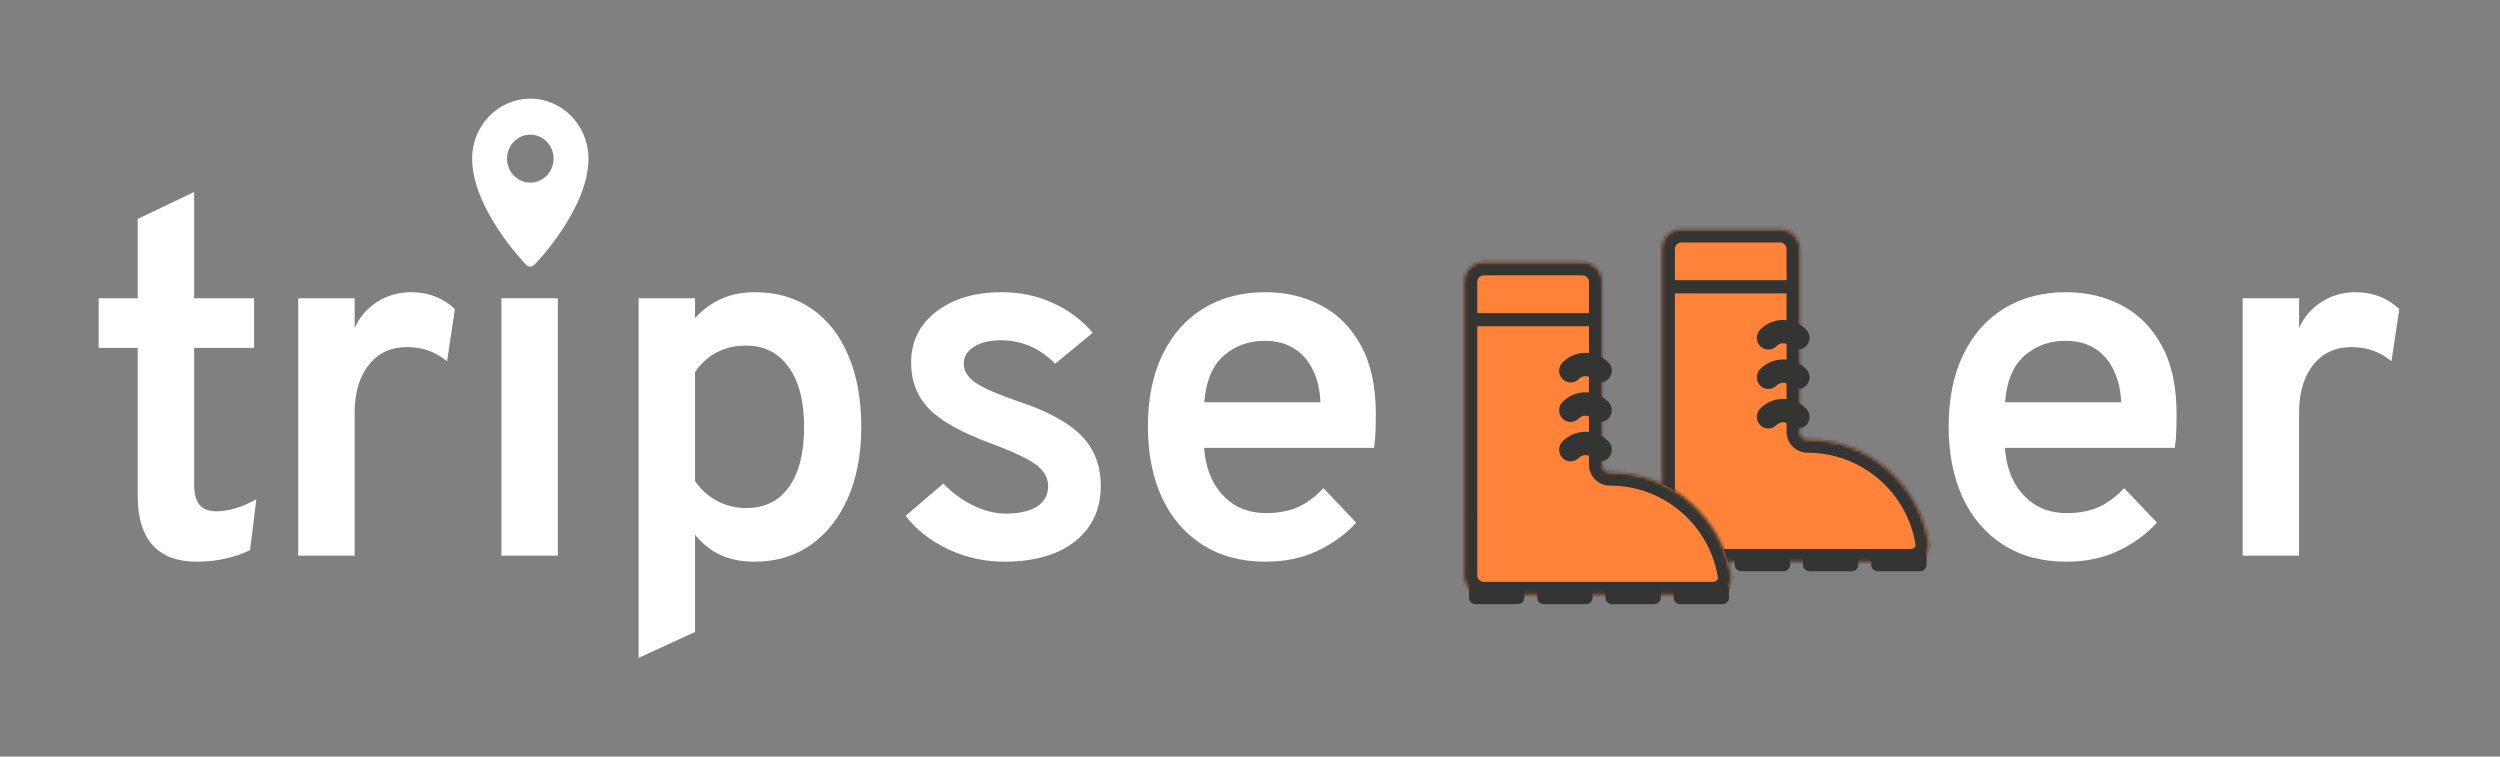 <?xml version="1.0" encoding="UTF-8"?> <svg xmlns="http://www.w3.org/2000/svg" width="760" height="230" viewBox="0 0 760 230" fill="none"><rect x="0" y="0" width="760" height="230" fill="#808080" stroke="none"/><path d="M681.768 168.915V90.667H698.918V99.702C700.449 96.333 702.746 93.679 705.809 91.739C708.922 89.799 712.342 88.83 716.068 88.83C721.326 88.83 725.766 90.54 729.39 93.959L727.017 109.808C725.077 108.277 723.138 107.179 721.198 106.516C719.258 105.852 717.115 105.521 714.767 105.521C711.5 105.521 708.693 106.337 706.345 107.971C703.997 109.604 702.159 111.926 700.832 114.938C699.556 117.949 698.918 121.522 698.918 125.657V168.915H681.768Z" fill="white"></path><path d="M628.147 170.753C620.746 170.753 614.366 169.043 609.006 165.623C603.647 162.203 599.538 157.431 596.68 151.306C593.821 145.13 592.392 137.933 592.392 129.715C592.392 121.191 593.872 113.892 596.833 107.817C599.793 101.692 603.953 96.996 609.313 93.73C614.672 90.463 620.95 88.83 628.147 88.83C634.324 88.83 639.938 90.157 644.991 92.811C650.096 95.465 654.154 99.549 657.165 105.061C660.177 110.523 661.682 117.49 661.682 125.963C661.682 127.29 661.657 128.872 661.606 130.71C661.555 132.497 661.402 134.309 661.147 136.146H609.466C609.772 140.127 610.716 143.598 612.299 146.559C613.932 149.519 616.101 151.842 618.807 153.526C621.512 155.159 624.702 155.976 628.377 155.976C631.95 155.976 635.115 155.389 637.871 154.215C640.627 152.99 643.256 151.051 645.757 148.396L655.71 158.886C652.495 162.407 648.564 165.266 643.92 167.461C639.326 169.656 634.068 170.753 628.147 170.753ZM609.542 122.288H644.838C644.685 118.562 643.92 115.295 642.541 112.488C641.214 109.68 639.326 107.511 636.876 105.98C634.426 104.398 631.44 103.606 627.918 103.606C623.018 103.606 618.832 105.138 615.361 108.2C611.941 111.263 610.002 115.959 609.542 122.288Z" fill="white"></path><path d="M384.721 170.753C377.32 170.753 370.939 169.043 365.58 165.623C360.22 162.203 356.111 157.43 353.253 151.305C350.395 145.129 348.965 137.932 348.965 129.714C348.965 121.19 350.446 113.891 353.406 107.817C356.367 101.692 360.526 96.996 365.886 93.729C371.245 90.463 377.524 88.829 384.721 88.829C390.897 88.829 396.511 90.156 401.565 92.811C406.669 95.465 410.727 99.548 413.738 105.061C416.75 110.522 418.256 117.49 418.256 125.963C418.256 127.29 418.23 128.872 418.179 130.71C418.128 132.496 417.975 134.308 417.72 136.146H366.039C366.345 140.127 367.29 143.598 368.872 146.558C370.505 149.519 372.675 151.841 375.38 153.526C378.085 155.159 381.275 155.976 384.95 155.976C388.523 155.976 391.688 155.389 394.444 154.215C397.201 152.99 399.829 151.05 402.33 148.396L412.284 158.885C409.068 162.407 405.138 165.265 400.493 167.46C395.899 169.655 390.642 170.753 384.721 170.753ZM366.116 122.288H401.412C401.258 118.562 400.493 115.295 399.115 112.487C397.788 109.68 395.899 107.511 393.449 105.98C390.999 104.397 388.013 103.606 384.491 103.606C379.591 103.606 375.405 105.137 371.934 108.2C368.515 111.262 366.575 115.958 366.116 122.288Z" fill="white"></path><path d="M305.23 170.753C299.361 170.753 293.72 169.502 288.31 167.001C282.899 164.449 278.561 161.054 275.294 156.818L286.779 147.018C289.484 149.825 292.521 152.045 295.89 153.679C299.258 155.312 302.551 156.129 305.766 156.129C309.85 156.129 313.014 155.414 315.26 153.985C317.506 152.505 318.629 150.438 318.629 147.783C318.629 146.15 318.119 144.67 317.098 143.343C316.077 141.965 314.29 140.612 311.738 139.285C309.186 137.958 305.664 136.452 301.173 134.768C292.393 131.552 286.166 128.081 282.491 124.355C278.816 120.578 276.978 115.856 276.978 110.191C276.978 103.81 279.53 98.655 284.635 94.725C289.739 90.794 296.375 88.829 304.541 88.829C310.105 88.829 315.235 89.901 319.931 92.045C324.678 94.138 328.761 97.175 332.181 101.156L320.773 110.573C316.128 105.826 310.615 103.453 304.235 103.453C300.815 103.453 298.084 104.116 296.043 105.444C294.001 106.72 292.98 108.43 292.98 110.573C292.98 112.717 294.154 114.631 296.502 116.316C298.901 117.949 303.291 119.863 309.671 122.058C315.49 123.998 320.237 126.167 323.912 128.566C327.638 130.965 330.343 133.721 332.028 136.835C333.763 139.948 334.631 143.547 334.631 147.63C334.631 154.827 332.002 160.493 326.745 164.627C321.539 168.711 314.367 170.753 305.23 170.753Z" fill="white"></path><path d="M194.144 200V90.667H211.294V96.715C216.041 91.458 222.089 88.829 229.439 88.829C236.126 88.829 241.868 90.488 246.666 93.806C251.515 97.124 255.242 101.845 257.845 107.97C260.499 114.095 261.826 121.369 261.826 129.791C261.826 138.06 260.473 145.257 257.768 151.382C255.063 157.507 251.286 162.28 246.437 165.699C241.588 169.068 235.896 170.753 229.363 170.753C225.535 170.753 222.115 170.089 219.103 168.762C216.143 167.384 213.54 165.317 211.294 162.56V192.114L194.144 200ZM226.836 154.444C232.502 154.444 236.841 152.301 239.852 148.013C242.915 143.726 244.446 137.651 244.446 129.791C244.446 122.032 242.889 115.984 239.776 111.645C236.662 107.256 232.349 105.061 226.836 105.061C223.468 105.061 220.482 105.75 217.878 107.128C215.275 108.506 213.08 110.497 211.294 113.1V146.252C213.08 148.855 215.326 150.871 218.031 152.301C220.737 153.73 223.672 154.444 226.836 154.444Z" fill="white"></path><path d="M152.426 168.915V90.667H169.576V168.915H152.426Z" fill="white"></path><path d="M161.211 30C151.444 30 143.527 38.16 143.527 48.226C143.527 63.389 159.283 79.811 159.955 80.504C160.643 81.218 161.763 81.223 162.456 80.514L162.466 80.504C163.138 79.811 178.895 63.389 178.895 48.226C178.895 38.16 170.977 30 161.211 30ZM161.211 55.516C157.304 55.516 154.137 52.252 154.137 48.226C154.137 44.199 157.304 40.935 161.211 40.935C165.117 40.935 168.284 44.199 168.284 48.226C168.284 52.252 165.118 55.516 161.211 55.516Z" fill="white"></path><path d="M90.663 168.915V90.667H107.813V99.701C109.344 96.332 111.641 93.678 114.704 91.739C117.817 89.799 121.237 88.829 124.963 88.829C130.221 88.829 134.661 90.539 138.285 93.959L135.912 109.808C133.972 108.276 132.033 107.179 130.093 106.515C128.153 105.852 126.01 105.52 123.662 105.52C120.395 105.52 117.588 106.337 115.24 107.97C112.892 109.604 111.054 111.926 109.727 114.938C108.451 117.949 107.813 121.522 107.813 125.656V168.915H90.663Z" fill="white"></path><path d="M59.783 170.753C53.862 170.753 49.396 169.068 46.385 165.7C43.373 162.331 41.867 157.405 41.867 150.923V105.75H30V90.667H41.867V66.549L59.018 58.357V90.667H77.24V105.75H59.018V147.171C59.018 149.979 59.554 152.071 60.626 153.449C61.748 154.777 63.458 155.44 65.755 155.44C69.481 155.44 73.539 154.215 77.929 151.765L76.015 167.231C73.616 168.405 71.089 169.273 68.435 169.834C65.781 170.447 62.897 170.753 59.783 170.753Z" fill="white"></path><mask id="path-10-inside-1_617_303" fill="white"><path d="M541.125 69.706C544.439 69.706 547.125 72.392 547.125 75.706V131.262C547.125 132.568 548.184 133.626 549.489 133.626C568.034 133.626 583.414 147.174 586.274 164.911C586.802 168.183 584.065 170.888 580.751 170.888H511.17C507.856 170.888 505.17 168.202 505.17 164.888V149.928C505.17 149.928 505.17 149.928 505.169 149.928C505.169 149.928 505.169 149.928 505.169 149.927V75.706C505.169 72.392 507.855 69.706 511.169 69.706H541.125Z"></path></mask><path d="M541.125 69.706C544.439 69.706 547.125 72.392 547.125 75.706V131.262C547.125 132.568 548.184 133.626 549.489 133.626C568.034 133.626 583.414 147.174 586.274 164.911C586.802 168.183 584.065 170.888 580.751 170.888H511.17C507.856 170.888 505.17 168.202 505.17 164.888V149.928C505.17 149.928 505.17 149.928 505.169 149.928C505.169 149.928 505.169 149.928 505.169 149.927V75.706C505.169 72.392 507.855 69.706 511.169 69.706H541.125Z" fill="#FE8238"></path><path d="M547.125 75.706H543.125V131.262H547.125H551.125V75.706H547.125ZM549.489 133.626L549.489 137.626C566.039 137.626 579.773 149.718 582.325 165.548L586.274 164.911L590.223 164.275C587.056 144.63 570.028 129.626 549.489 129.626L549.489 133.626ZM580.751 170.888V166.888H511.17V170.888V174.888H580.751V170.888ZM505.17 164.888H509.17V149.928H505.17H501.17V164.888H505.17ZM505.169 149.927H509.169V75.706H505.169H501.169V149.927H505.169ZM511.169 69.706V73.706H541.125V69.706V65.706H511.169V69.706ZM505.169 75.706H509.169C509.169 74.602 510.064 73.706 511.169 73.706V69.706V65.706C505.646 65.706 501.169 70.183 501.169 75.706H505.169ZM505.169 149.928V145.928C507.378 145.928 509.169 147.718 509.169 149.927H505.169H501.169C501.169 152.137 502.96 153.928 505.169 153.928V149.928ZM511.17 170.888V166.888C510.065 166.888 509.17 165.992 509.17 164.888H505.17H501.17C501.17 170.411 505.647 174.888 511.17 174.888V170.888ZM586.274 164.911L582.325 165.548C582.374 165.854 582.296 166.116 582.055 166.369C581.785 166.653 581.324 166.888 580.751 166.888V170.888V174.888C586.064 174.888 591.213 170.415 590.223 164.275L586.274 164.911ZM547.125 131.262H543.125C543.125 134.777 545.974 137.626 549.489 137.626V133.626V129.626C550.393 129.626 551.125 130.358 551.125 131.262H547.125ZM505.17 149.928H509.17C509.17 147.721 507.381 145.928 505.169 145.928V149.928V153.928C502.958 153.928 501.17 152.135 501.17 149.928H505.17ZM547.125 75.706H551.125C551.125 70.183 546.648 65.706 541.125 65.706V69.706V73.706C542.23 73.706 543.125 74.602 543.125 75.706H547.125Z" fill="#343433" mask="url(#path-10-inside-1_617_303)"></path><path d="M521.462 167C522.566 167 523.462 167.896 523.462 169V171.661C523.462 172.766 522.566 173.661 521.462 173.661H508.611C507.506 173.661 506.611 172.766 506.611 171.661V169C506.611 167.896 507.506 167 508.611 167H521.462Z" fill="#343433"></path><path d="M542.201 167C543.305 167 544.201 167.896 544.201 169V171.661C544.201 172.766 543.305 173.661 542.201 173.661H529.35C528.246 173.661 527.35 172.766 527.35 171.661V169C527.35 167.896 528.246 167 529.35 167H542.201Z" fill="#343433"></path><path d="M562.941 167C564.045 167 564.941 167.896 564.941 169V171.661C564.941 172.766 564.045 173.661 562.941 173.661H550.09C548.985 173.661 548.09 172.766 548.09 171.661V169C548.09 167.896 548.985 167 550.09 167H562.941Z" fill="#343433"></path><path d="M583.68 167C584.784 167 585.68 167.896 585.68 169V171.661C585.68 172.766 584.784 173.661 583.68 173.661H570.829C569.725 173.661 568.829 172.766 568.829 171.661V169C568.829 167.896 569.725 167 570.829 167H583.68Z" fill="#343433"></path><path d="M545.437 85.19V89.19H506.403V85.19H545.437Z" fill="#343433"></path><path d="M535.144 100.17C534.809 100.497 534.542 100.888 534.358 101.321C534.174 101.753 534.078 102.218 534.074 102.689C534.07 103.16 534.159 103.627 534.335 104.062C534.512 104.498 534.772 104.894 535.102 105.227C535.431 105.56 535.823 105.823 536.254 106.001C536.685 106.179 537.147 106.269 537.613 106.265C538.079 106.26 538.539 106.162 538.967 105.977C539.395 105.791 539.782 105.52 540.106 105.182C540.632 104.652 541.345 104.354 542.088 104.354C542.831 104.354 543.543 104.652 544.069 105.182C544.393 105.52 544.78 105.791 545.208 105.977C545.636 106.162 546.096 106.26 546.562 106.265C547.028 106.269 547.49 106.179 547.921 106.001C548.352 105.823 548.744 105.56 549.074 105.227C549.403 104.894 549.664 104.498 549.84 104.062C550.017 103.627 550.105 103.16 550.102 102.689C550.098 102.218 550.001 101.753 549.817 101.321C549.633 100.888 549.366 100.497 549.031 100.17C547.189 98.309 544.692 97.265 542.088 97.265C539.484 97.265 536.986 98.309 535.144 100.17Z" fill="#343433"></path><path d="M535.144 112.17C534.809 112.497 534.542 112.888 534.358 113.321C534.174 113.753 534.078 114.218 534.074 114.689C534.07 115.16 534.159 115.627 534.335 116.062C534.512 116.498 534.772 116.894 535.102 117.227C535.431 117.56 535.823 117.823 536.254 118.001C536.685 118.179 537.147 118.269 537.613 118.265C538.079 118.26 538.539 118.162 538.967 117.977C539.395 117.791 539.782 117.52 540.106 117.182C540.632 116.652 541.345 116.354 542.088 116.354C542.831 116.354 543.543 116.652 544.069 117.182C544.393 117.52 544.78 117.791 545.208 117.977C545.636 118.162 546.096 118.26 546.562 118.265C547.028 118.269 547.49 118.179 547.921 118.001C548.352 117.823 548.744 117.56 549.074 117.227C549.403 116.894 549.664 116.498 549.84 116.062C550.017 115.627 550.105 115.16 550.102 114.689C550.098 114.218 550.001 113.753 549.817 113.321C549.633 112.888 549.366 112.497 549.031 112.17C547.189 110.309 544.692 109.265 542.088 109.265C539.484 109.265 536.986 110.309 535.144 112.17Z" fill="#343433"></path><mask id="path-19-inside-2_617_303" fill="white"><path d="M445.093 159.927C445.093 159.928 445.093 159.928 445.093 159.928C445.093 159.928 445.093 159.928 445.093 159.928V174.888C445.093 178.201 447.78 180.888 451.093 180.888H520.674C523.987 180.888 526.724 178.183 526.197 174.911C523.337 157.174 507.956 143.627 489.412 143.627C488.107 143.627 487.049 142.569 487.049 141.264V85.706C487.049 82.392 484.362 79.706 481.049 79.706H451.093C447.779 79.706 445.093 82.392 445.093 85.706V159.927Z"></path></mask><path d="M445.093 159.927C445.093 159.928 445.093 159.928 445.093 159.928C445.093 159.928 445.093 159.928 445.093 159.928V174.888C445.093 178.201 447.78 180.888 451.093 180.888H520.674C523.987 180.888 526.724 178.183 526.197 174.911C523.337 157.174 507.956 143.627 489.412 143.627C488.107 143.627 487.049 142.569 487.049 141.264V85.706C487.049 82.392 484.362 79.706 481.049 79.706H451.093C447.779 79.706 445.093 82.392 445.093 85.706V159.927Z" fill="#FE8238"></path><path d="M445.093 159.928H449.093V174.888H445.093H441.093V159.928H445.093ZM451.093 180.888V176.888H520.674V180.888V184.888H451.093V180.888ZM526.197 174.911L522.248 175.548C519.696 159.718 505.962 147.627 489.412 147.627V143.627V139.627C509.951 139.627 526.979 154.63 530.146 174.275L526.197 174.911ZM487.049 141.264H483.049V85.706H487.049H491.049V141.264H487.049ZM481.049 79.706V83.706H451.093V79.706V75.706H481.049V79.706ZM445.093 85.706H449.093V159.927H445.093H441.093V85.706H445.093ZM451.093 79.706V83.706C449.988 83.706 449.093 84.602 449.093 85.706H445.093H441.093C441.093 80.183 445.57 75.706 451.093 75.706V79.706ZM487.049 85.706H483.049C483.049 84.602 482.153 83.706 481.049 83.706V79.706V75.706C486.571 75.706 491.049 80.183 491.049 85.706H487.049ZM520.674 180.888V176.888C521.246 176.888 521.708 176.653 521.978 176.369C522.219 176.116 522.297 175.854 522.248 175.548L526.197 174.911L530.146 174.275C531.136 180.415 525.987 184.888 520.674 184.888V180.888ZM445.093 174.888H449.093C449.093 175.992 449.989 176.888 451.093 176.888V180.888V184.888C445.571 184.888 441.093 180.411 441.093 174.888H445.093ZM445.093 159.928V155.928C447.302 155.928 449.093 157.719 449.093 159.928H445.093H441.093C441.093 162.137 442.884 163.928 445.093 163.928V159.928ZM489.412 143.627V147.627C485.898 147.627 483.049 144.778 483.049 141.264H487.049H491.049C491.049 140.36 490.316 139.627 489.412 139.627V143.627ZM445.093 159.928V163.928C442.89 163.928 441.093 162.143 441.093 159.927H445.093H449.093C449.093 157.712 447.296 155.928 445.093 155.928V159.928Z" fill="#343433" mask="url(#path-19-inside-2_617_303)"></path><path d="M486.386 95.19V99.19H448.353V95.19H486.386Z" fill="#343433"></path><path d="M461.409 177C462.513 177 463.409 177.895 463.409 179V181.661C463.409 182.765 462.513 183.661 461.409 183.661H448.558C447.454 183.661 446.558 182.765 446.558 181.661V179C446.558 177.895 447.454 177 448.558 177H461.409Z" fill="#343433"></path><path d="M482.148 177C483.253 177 484.148 177.895 484.148 179V181.661C484.148 182.765 483.253 183.661 482.148 183.661H469.297C468.193 183.661 467.297 182.765 467.297 181.661V179C467.297 177.895 468.193 177 469.297 177H482.148Z" fill="#343433"></path><path d="M502.888 177C503.992 177 504.888 177.895 504.888 179V181.661C504.888 182.765 503.992 183.661 502.888 183.661H490.037C488.933 183.661 488.037 182.765 488.037 181.661V179C488.037 177.895 488.933 177 490.037 177H502.888Z" fill="#343433"></path><path d="M523.627 177C524.732 177 525.627 177.895 525.627 179V181.661C525.627 182.765 524.732 183.661 523.627 183.661H510.776C509.672 183.661 508.776 182.765 508.776 181.661V179C508.776 177.895 509.672 177 510.776 177H523.627Z" fill="#343433"></path><path d="M475.039 110.17C474.704 110.497 474.437 110.888 474.253 111.321C474.069 111.753 473.972 112.218 473.968 112.689C473.964 113.16 474.053 113.627 474.23 114.062C474.406 114.498 474.667 114.894 474.996 115.227C475.326 115.56 475.718 115.823 476.149 116.001C476.58 116.179 477.042 116.269 477.508 116.265C477.974 116.26 478.434 116.162 478.862 115.977C479.29 115.791 479.677 115.52 480.001 115.182C480.527 114.652 481.239 114.354 481.982 114.354C482.725 114.354 483.438 114.652 483.964 115.182C484.287 115.52 484.675 115.791 485.103 115.977C485.531 116.162 485.991 116.26 486.457 116.265C486.923 116.269 487.385 116.179 487.816 116.001C488.247 115.823 488.639 115.56 488.968 115.227C489.298 114.894 489.558 114.498 489.735 114.062C489.911 113.627 490 113.16 489.996 112.689C489.992 112.218 489.895 111.753 489.712 111.321C489.528 110.888 489.261 110.497 488.926 110.17C487.084 108.309 484.586 107.265 481.982 107.265C479.378 107.265 476.881 108.309 475.039 110.17Z" fill="#343433"></path><path d="M475.039 122.17C474.704 122.497 474.437 122.888 474.253 123.321C474.069 123.753 473.972 124.218 473.968 124.689C473.964 125.16 474.053 125.627 474.23 126.062C474.406 126.498 474.667 126.894 474.996 127.227C475.326 127.56 475.718 127.823 476.149 128.001C476.58 128.179 477.042 128.269 477.508 128.265C477.974 128.26 478.434 128.162 478.862 127.977C479.29 127.791 479.677 127.52 480.001 127.182C480.527 126.652 481.239 126.354 481.982 126.354C482.725 126.354 483.438 126.652 483.964 127.182C484.287 127.52 484.675 127.791 485.103 127.977C485.531 128.162 485.991 128.26 486.457 128.265C486.923 128.269 487.385 128.179 487.816 128.001C488.247 127.823 488.639 127.56 488.968 127.227C489.298 126.894 489.558 126.498 489.735 126.062C489.911 125.627 490 125.16 489.996 124.689C489.992 124.218 489.895 123.753 489.712 123.321C489.528 122.888 489.261 122.497 488.926 122.17C487.084 120.309 484.586 119.265 481.982 119.265C479.378 119.265 476.881 120.309 475.039 122.17Z" fill="#343433"></path><path d="M475.039 134.17C474.704 134.497 474.437 134.888 474.253 135.321C474.069 135.753 473.972 136.218 473.968 136.689C473.964 137.16 474.053 137.627 474.23 138.062C474.406 138.498 474.667 138.894 474.996 139.227C475.326 139.56 475.718 139.823 476.149 140.001C476.58 140.179 477.042 140.269 477.508 140.265C477.974 140.26 478.434 140.162 478.862 139.977C479.29 139.791 479.677 139.52 480.001 139.182C480.527 138.652 481.239 138.354 481.982 138.354C482.725 138.354 483.438 138.652 483.964 139.182C484.287 139.52 484.675 139.791 485.103 139.977C485.531 140.162 485.991 140.26 486.457 140.265C486.923 140.269 487.385 140.179 487.816 140.001C488.247 139.823 488.639 139.56 488.968 139.227C489.298 138.894 489.558 138.498 489.735 138.062C489.911 137.627 490 137.16 489.996 136.689C489.992 136.218 489.895 135.753 489.712 135.321C489.528 134.888 489.261 134.497 488.926 134.17C487.084 132.309 484.586 131.265 481.982 131.265C479.378 131.265 476.881 132.309 475.039 134.17Z" fill="#343433"></path><path d="M535.144 124.17C534.809 124.497 534.542 124.888 534.358 125.321C534.174 125.753 534.078 126.218 534.074 126.689C534.07 127.16 534.159 127.627 534.335 128.062C534.512 128.498 534.772 128.894 535.102 129.227C535.431 129.56 535.823 129.823 536.254 130.001C536.685 130.179 537.147 130.269 537.613 130.265C538.079 130.26 538.539 130.162 538.967 129.977C539.395 129.791 539.782 129.52 540.106 129.182C540.632 128.652 541.345 128.354 542.088 128.354C542.831 128.354 543.543 128.652 544.069 129.182C544.393 129.52 544.78 129.791 545.208 129.977C545.636 130.162 546.096 130.26 546.562 130.265C547.028 130.269 547.49 130.179 547.921 130.001C548.352 129.823 548.744 129.56 549.074 129.227C549.403 128.894 549.664 128.498 549.84 128.062C550.017 127.627 550.105 127.16 550.102 126.689C550.098 126.218 550.001 125.753 549.817 125.321C549.633 124.888 549.366 124.497 549.031 124.17C547.189 122.309 544.692 121.265 542.088 121.265C539.484 121.265 536.986 122.309 535.144 124.17Z" fill="#343433"></path></svg> 